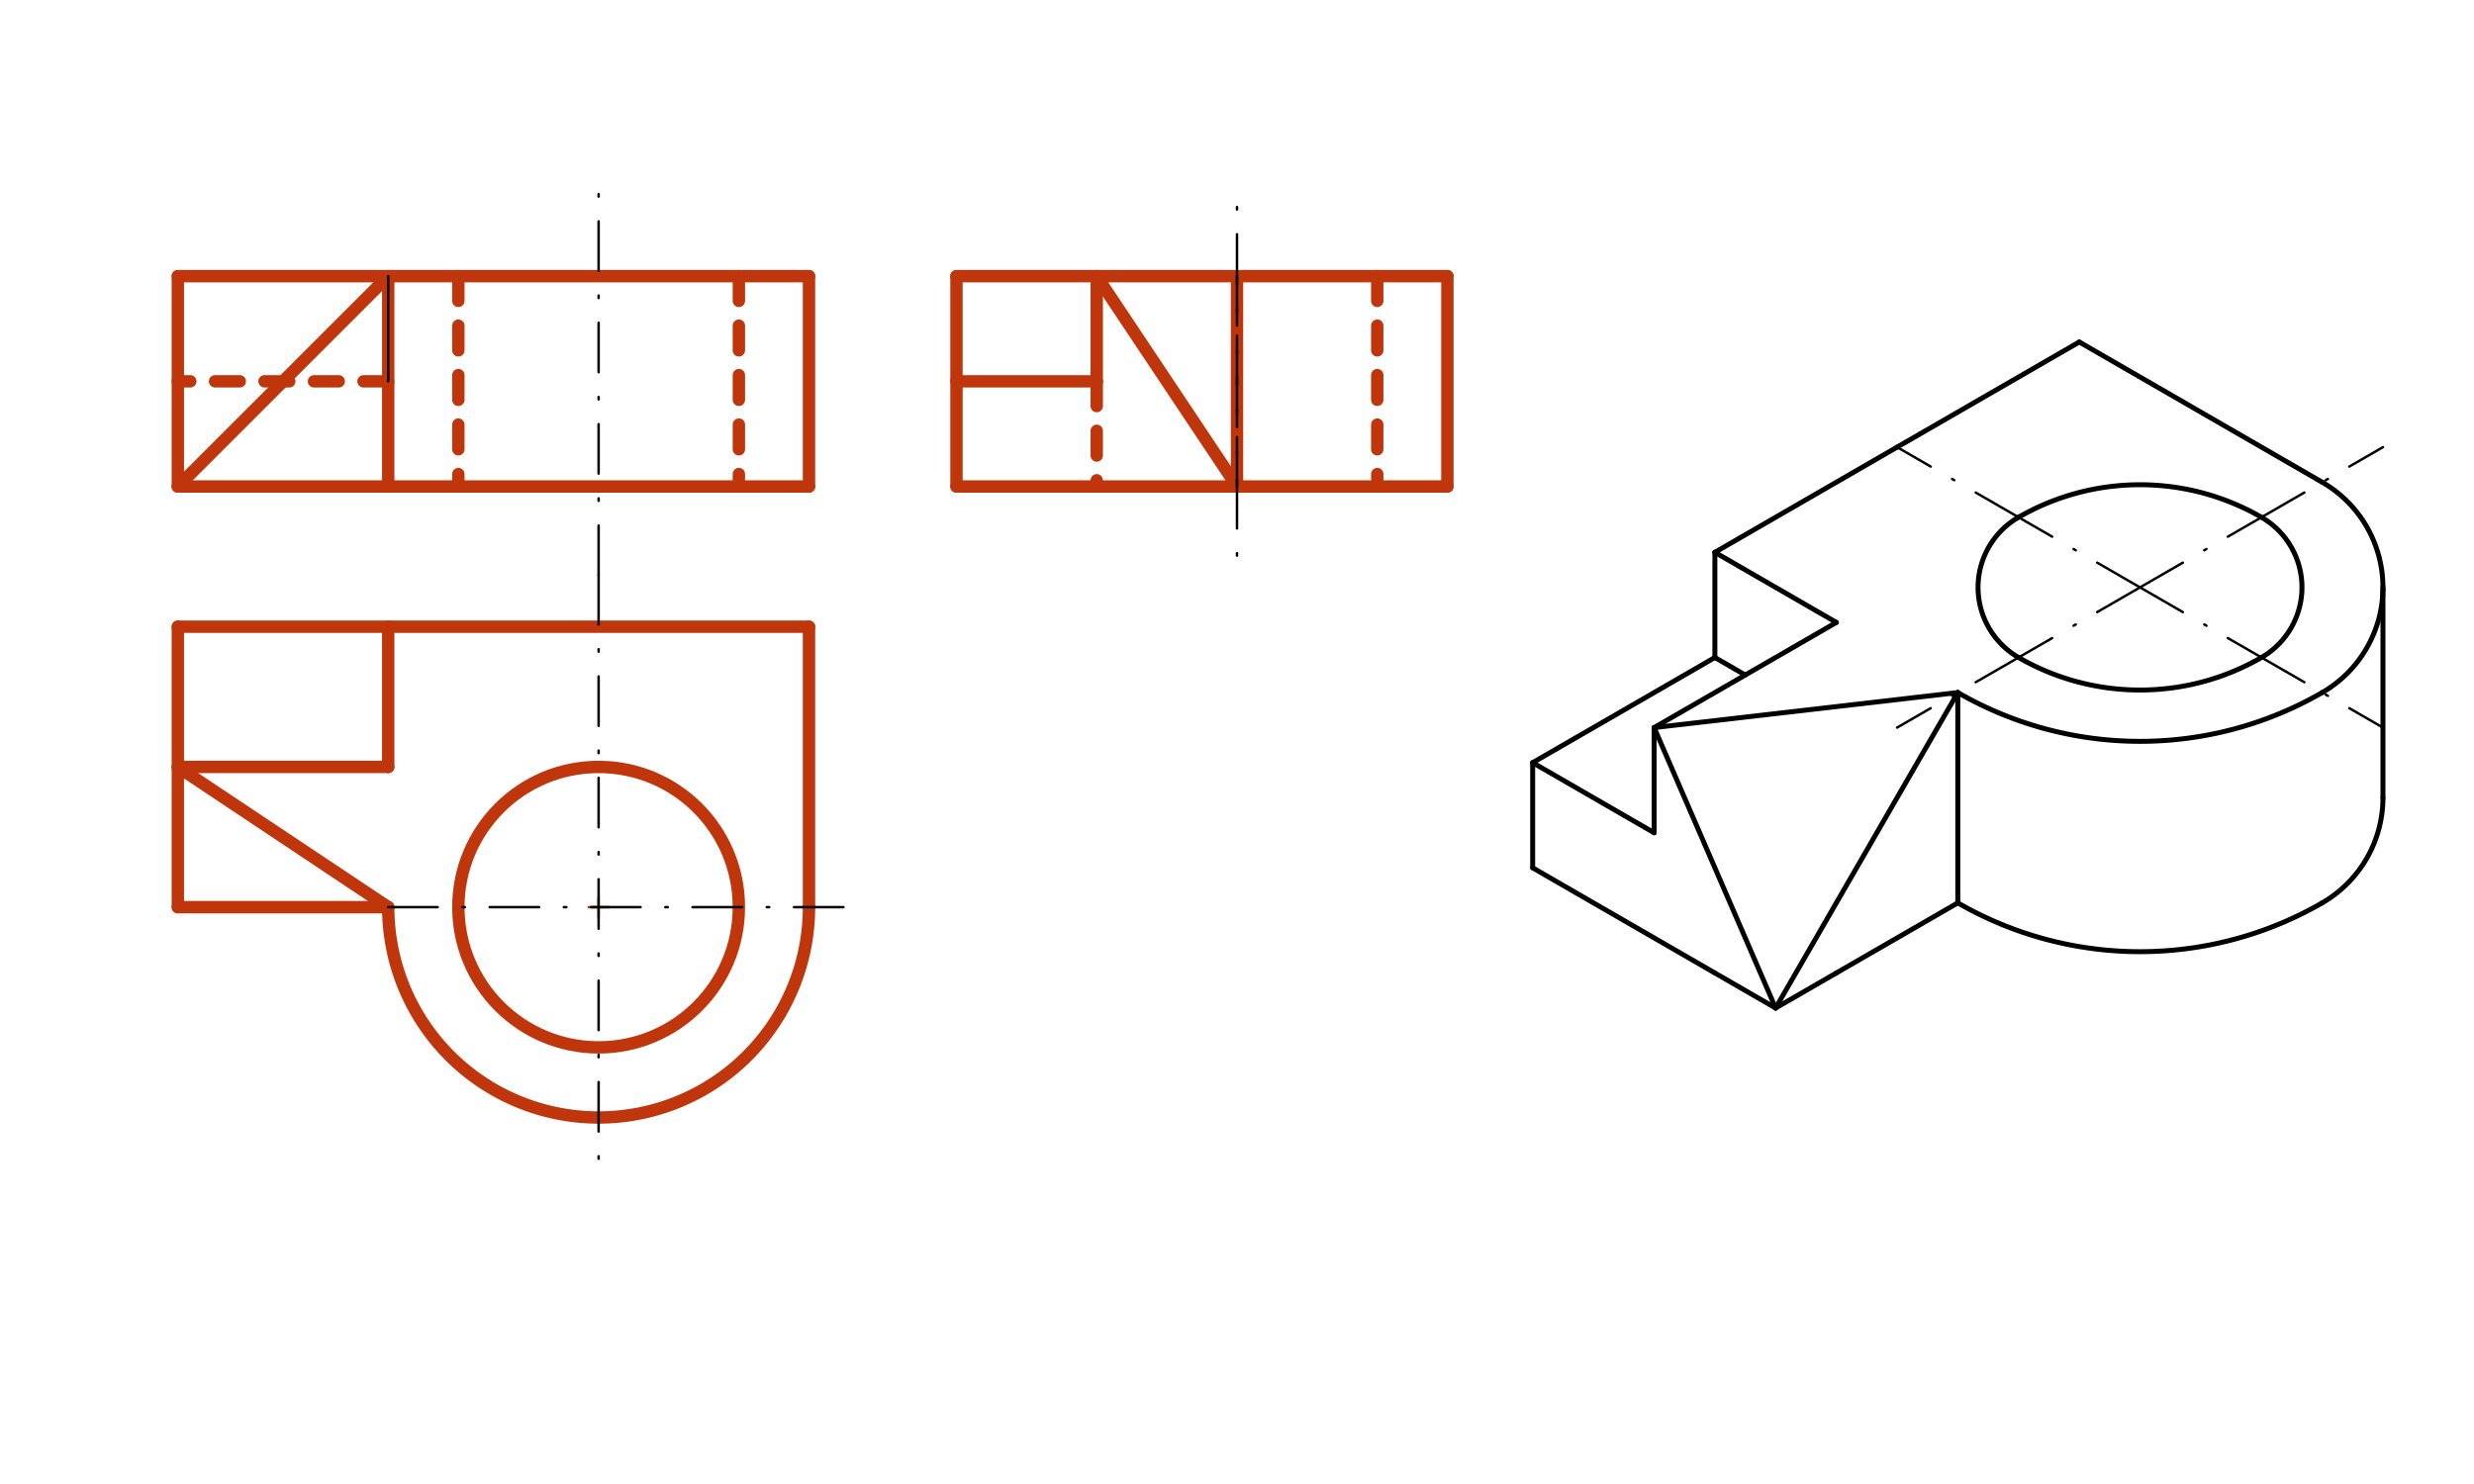 <svg xmlns="http://www.w3.org/2000/svg" class="svg--816" height="100%" preserveAspectRatio="xMidYMid meet" viewBox="0 0 1000 600" width="100%"><defs><marker id="marker-arrow" markerHeight="16" markerUnits="userSpaceOnUse" markerWidth="24" orient="auto-start-reverse" refX="24" refY="4" viewBox="0 0 24 8"><path d="M 0 0 L 24 4 L 0 8 z" stroke="inherit"></path></marker></defs><g class="aux-layer--949"><g class="element--733"><line stroke="#BF360C" stroke-dasharray="none" stroke-linecap="round" stroke-width="5" x1="500" x2="585.039" y1="111.658" y2="111.658"></line></g><g class="element--733"><line stroke="#BF360C" stroke-dasharray="none" stroke-linecap="round" stroke-width="5" x1="585.039" x2="585.039" y1="111.658" y2="196.697"></line></g><g class="element--733"><line stroke="#BF360C" stroke-dasharray="none" stroke-linecap="round" stroke-width="5" x1="585.039" x2="386.614" y1="196.697" y2="196.697"></line></g><g class="element--733"><line stroke="#BF360C" stroke-dasharray="none" stroke-linecap="round" stroke-width="5" x1="386.614" x2="386.614" y1="196.697" y2="111.658"></line></g><g class="element--733"><line stroke="#BF360C" stroke-dasharray="none" stroke-linecap="round" stroke-width="5" x1="386.614" x2="443.307" y1="111.658" y2="111.658"></line></g><g class="element--733"><line stroke="#BF360C" stroke-dasharray="none" stroke-linecap="round" stroke-width="5" x1="443.307" x2="500" y1="111.658" y2="111.658"></line></g><g class="element--733"><line stroke="#BF360C" stroke-dasharray="none" stroke-linecap="round" stroke-width="5" x1="443.307" x2="443.307" y1="111.658" y2="154.177"></line></g><g class="element--733"><line stroke="#BF360C" stroke-dasharray="none" stroke-linecap="round" stroke-width="5" x1="443.307" x2="386.614" y1="154.177" y2="154.177"></line></g><g class="element--733"><line stroke="#BF360C" stroke-dasharray="none" stroke-linecap="round" stroke-width="5" x1="443.307" x2="500" y1="111.658" y2="196.697"></line></g><g class="element--733"><line stroke="#BF360C" stroke-dasharray="none" stroke-linecap="round" stroke-width="5" x1="500" x2="500" y1="196.697" y2="111.658"></line></g><g class="element--733"><line stroke="#BF360C" stroke-dasharray="10" stroke-linecap="round" stroke-width="5" x1="556.693" x2="556.693" y1="111.658" y2="196.697"></line></g><g class="element--733"><line stroke="#BF360C" stroke-dasharray="10" stroke-linecap="round" stroke-width="5" x1="443.307" x2="443.307" y1="154.177" y2="196.697"></line></g><g class="element--733"><line stroke="#BF360C" stroke-dasharray="none" stroke-linecap="round" stroke-width="5" x1="327" x2="327" y1="111.658" y2="196.697"></line></g><g class="element--733"><line stroke="#BF360C" stroke-dasharray="none" stroke-linecap="round" stroke-width="5" x1="327" x2="71.882" y1="111.658" y2="111.658"></line></g><g class="element--733"><line stroke="#BF360C" stroke-dasharray="none" stroke-linecap="round" stroke-width="5" x1="71.882" x2="71.882" y1="111.658" y2="196.697"></line></g><g class="element--733"><line stroke="#BF360C" stroke-dasharray="none" stroke-linecap="round" stroke-width="5" x1="71.882" x2="327" y1="196.697" y2="196.697"></line></g><g class="element--733"><line stroke="#BF360C" stroke-dasharray="10" stroke-linecap="round" stroke-width="5" x1="156.921" x2="71.882" y1="154.177" y2="154.177"></line></g><g class="element--733"><line stroke="#BF360C" stroke-dasharray="none" stroke-linecap="round" stroke-width="5" x1="156.921" x2="71.882" y1="111.658" y2="196.697"></line></g><g class="element--733"><line stroke="#BF360C" stroke-dasharray="none" stroke-linecap="round" stroke-width="5" x1="156.921" x2="156.921" y1="111.658" y2="196.697"></line></g><g class="element--733"><line stroke="#BF360C" stroke-dasharray="10" stroke-linecap="round" stroke-width="5" x1="185.268" x2="185.268" y1="111.658" y2="196.697"></line></g><g class="element--733"><line stroke="#BF360C" stroke-dasharray="10" stroke-linecap="round" stroke-width="5" x1="298.654" x2="298.654" y1="111.658" y2="196.697"></line></g><g class="element--733"><line stroke="#BF360C" stroke-dasharray="none" stroke-linecap="round" stroke-width="5" x1="327" x2="71.882" y1="253.39" y2="253.39"></line></g><g class="element--733"><line stroke="#BF360C" stroke-dasharray="none" stroke-linecap="round" stroke-width="5" x1="71.882" x2="71.882" y1="253.39" y2="366.776"></line></g><g class="element--733"><line stroke="#BF360C" stroke-dasharray="none" stroke-linecap="round" stroke-width="5" x1="71.882" x2="156.921" y1="366.776" y2="366.776"></line></g><g class="element--733"><g class="center--a87"><line x1="237.961" y1="366.776" x2="245.961" y2="366.776" stroke="#BF360C" stroke-width="1" stroke-linecap="round"></line><line x1="241.961" y1="362.776" x2="241.961" y2="370.776" stroke="#BF360C" stroke-width="1" stroke-linecap="round"></line><circle class="hit--87b" cx="241.961" cy="366.776" r="4" stroke="none" fill="transparent"></circle></g><circle cx="241.961" cy="366.776" fill="none" r="56.693" stroke="#BF360C" stroke-dasharray="none" stroke-width="5"></circle></g><g class="element--733"><path d="M 327 366.776 A 85.039 85.039 0 0 1 156.921 366.776" fill="none" stroke="#BF360C" stroke-dasharray="none" stroke-linecap="round" stroke-width="5"></path></g><g class="element--733"><line stroke="#BF360C" stroke-dasharray="none" stroke-linecap="round" stroke-width="5" x1="327" x2="327" y1="253.39" y2="366.776"></line></g><g class="element--733"><line stroke="#BF360C" stroke-dasharray="none" stroke-linecap="round" stroke-width="5" x1="156.921" x2="156.921" y1="253.39" y2="310.083"></line></g><g class="element--733"><line stroke="#BF360C" stroke-dasharray="none" stroke-linecap="round" stroke-width="5" x1="156.921" x2="71.882" y1="310.083" y2="310.083"></line></g><g class="element--733"><line stroke="#BF360C" stroke-dasharray="none" stroke-linecap="round" stroke-width="5" x1="156.921" x2="71.882" y1="366.776" y2="310.083"></line></g></g><g class="main-layer--75a"><g class="element--733"><line stroke="#000000" stroke-dasharray="20, 10, 1, 10" stroke-linecap="round" stroke-width="1" x1="865" x2="914.098" y1="237.484" y2="209.138"></line></g><g class="element--733"><line stroke="#000000" stroke-dasharray="20, 10, 1, 10" stroke-linecap="round" stroke-width="1" x1="865" x2="815.902" y1="237.484" y2="265.831"></line></g><g class="element--733"><line stroke="#000000" stroke-dasharray="20, 10, 1, 10" stroke-linecap="round" stroke-width="1" x1="865" x2="815.902" y1="237.484" y2="209.138"></line></g><g class="element--733"><line stroke="#000000" stroke-dasharray="20, 10, 1, 10" stroke-linecap="round" stroke-width="1" x1="865" x2="914.098" y1="237.484" y2="265.831"></line></g><g class="element--733"><path d="M 815.902 209.138 A 98.195 98.195 0 0 1 914.098 209.138" fill="none" stroke="#000000" stroke-dasharray="none" stroke-linecap="round" stroke-width="2"></path></g><g class="element--733"><path d="M 815.902 265.831 A 98.195 98.195 0 0 0 914.098 265.831" fill="none" stroke="#000000" stroke-dasharray="none" stroke-linecap="round" stroke-width="2"></path></g><g class="element--733"><path d="M 815.902 209.138 A 32.732 32.732 0 0 0 815.902 265.831" fill="none" stroke="#000000" stroke-dasharray="none" stroke-linecap="round" stroke-width="2"></path></g><g class="element--733"><path d="M 914.098 209.138 A 32.732 32.732 0 0 1 914.098 265.831" fill="none" stroke="#000000" stroke-dasharray="none" stroke-linecap="round" stroke-width="2"></path></g><g class="element--733"><line stroke="#000000" stroke-dasharray="20, 10, 1, 10" stroke-linecap="round" stroke-width="1" x1="914.098" x2="963.195" y1="209.138" y2="180.791"></line></g><g class="element--733"><line stroke="#000000" stroke-dasharray="20, 10, 1, 10" stroke-linecap="round" stroke-width="1" x1="815.902" x2="766.805" y1="265.831" y2="294.177"></line></g><g class="element--733"><line stroke="#000000" stroke-dasharray="20, 10, 1, 10" stroke-linecap="round" stroke-width="1" x1="914.098" x2="963.195" y1="265.831" y2="294.177"></line></g><g class="element--733"><line stroke="#000000" stroke-dasharray="20, 10, 1, 10" stroke-linecap="round" stroke-width="1" x1="815.902" x2="766.805" y1="209.138" y2="180.791"></line></g><g class="element--733"><path d="M 938.646 194.965 A 49.098 49.098 0 0 1 938.646 280.004" fill="none" stroke="#000000" stroke-dasharray="none" stroke-linecap="round" stroke-width="2"></path></g><g class="element--733"><path d="M 938.646 280.004 A 147.293 147.293 0 0 1 791.354 280.004" fill="none" stroke="#000000" stroke-dasharray="none" stroke-linecap="round" stroke-width="2"></path></g><g class="element--733"><line stroke="#000000" stroke-dasharray="none" stroke-linecap="round" stroke-width="2" x1="938.646" x2="840.451" y1="194.965" y2="138.272"></line></g><g class="element--733"><line stroke="#000000" stroke-dasharray="none" stroke-linecap="round" stroke-width="2" x1="840.451" x2="766.805" y1="138.272" y2="180.791"></line></g><g class="element--733"><line stroke="#000000" stroke-dasharray="none" stroke-linecap="round" stroke-width="2" x1="766.805" x2="693.159" y1="180.791" y2="223.311"></line></g><g class="element--733"><line stroke="#000000" stroke-dasharray="none" stroke-linecap="round" stroke-width="2" x1="693.159" x2="742.256" y1="223.311" y2="251.658"></line></g><g class="element--733"><line stroke="#000000" stroke-dasharray="none" stroke-linecap="round" stroke-width="2" x1="742.256" x2="668.61" y1="251.658" y2="294.177"></line></g><g class="element--733"><line stroke="#000000" stroke-dasharray="none" stroke-linecap="round" stroke-width="2" x1="668.61" x2="791.354" y1="294.177" y2="280.004"></line></g><g class="element--733"><line stroke="#000000" stroke-dasharray="none" stroke-linecap="round" stroke-width="2" x1="693.159" x2="693.159" y1="223.311" y2="265.831"></line></g><g class="element--733"><line stroke="#000000" stroke-dasharray="none" stroke-linecap="round" stroke-width="2" x1="693.159" x2="619.512" y1="265.831" y2="308.351"></line></g><g class="element--733"><line stroke="#000000" stroke-dasharray="none" stroke-linecap="round" stroke-width="2" x1="668.61" x2="668.61" y1="294.177" y2="336.697"></line></g><g class="element--733"><line stroke="#000000" stroke-dasharray="none" stroke-linecap="round" stroke-width="2" x1="619.512" x2="668.61" y1="308.351" y2="336.697"></line></g><g class="element--733"><line stroke="#000000" stroke-dasharray="none" stroke-linecap="round" stroke-width="2" x1="693.159" x2="705.433" y1="265.831" y2="272.917"></line></g><g class="element--733"><line stroke="#000000" stroke-dasharray="none" stroke-linecap="round" stroke-width="2" x1="791.354" x2="791.354" y1="280.004" y2="365.043"></line></g><g class="element--733"><line stroke="#000000" stroke-dasharray="none" stroke-linecap="round" stroke-width="2" x1="619.512" x2="619.512" y1="308.351" y2="350.87"></line></g><g class="element--733"><line stroke="#000000" stroke-dasharray="none" stroke-linecap="round" stroke-width="2" x1="619.512" x2="693.159" y1="350.87" y2="393.39"></line></g><g class="element--733"><line stroke="#000000" stroke-dasharray="none" stroke-linecap="round" stroke-width="2" x1="791.354" x2="742.256" y1="365.043" y2="393.39"></line></g><g class="element--733"><line stroke="#000000" stroke-dasharray="none" stroke-linecap="round" stroke-width="2" x1="693.159" x2="717.707" y1="393.39" y2="407.563"></line></g><g class="element--733"><line stroke="#000000" stroke-dasharray="none" stroke-linecap="round" stroke-width="2" x1="742.256" x2="717.707" y1="393.39" y2="407.563"></line></g><g class="element--733"><line stroke="#000000" stroke-dasharray="none" stroke-linecap="round" stroke-width="2" x1="668.61" x2="717.707" y1="294.177" y2="407.563"></line></g><g class="element--733"><line stroke="#000000" stroke-dasharray="none" stroke-linecap="round" stroke-width="2" x1="717.707" x2="791.354" y1="407.563" y2="280.004"></line></g><g class="element--733"><line stroke="#000000" stroke-dasharray="none" stroke-linecap="round" stroke-width="2" x1="963.195" x2="963.195" y1="237.484" y2="322.524"></line></g><g class="element--733"><path d="M 963.195 322.524 A 49.097 49.097 0 0 1 938.646 365.043" fill="none" stroke="#000000" stroke-dasharray="none" stroke-linecap="round" stroke-width="2"></path></g><g class="element--733"><path d="M 938.646 365.043 A 147.293 147.293 0 0 1 791.354 365.043" fill="none" stroke="#000000" stroke-dasharray="none" stroke-linecap="round" stroke-width="2"></path></g><g class="element--733"><line stroke="#000000" stroke-dasharray="20, 10, 1, 10" stroke-linecap="round" stroke-width="1" x1="500" x2="500" y1="196.697" y2="77.642"></line></g><g class="element--733"><line stroke="#000000" stroke-dasharray="20, 10, 1, 10" stroke-linecap="round" stroke-width="1" x1="500" x2="500" y1="111.658" y2="230.713"></line></g><g class="element--733"><line stroke="#000000" stroke-dasharray="none" stroke-linecap="round" stroke-width="1" x1="156.921" x2="156.921" y1="111.658" y2="154.177"></line></g><g class="element--733"><line stroke="#000000" stroke-dasharray="20, 10, 1, 10" stroke-linecap="round" stroke-width="1" x1="241.961" x2="241.961" y1="232.484" y2="74.484"></line></g><g class="element--733"><line stroke="#000000" stroke-dasharray="20, 10, 1, 10" stroke-linecap="round" stroke-width="1" x1="241.961" x2="241.961" y1="232.484" y2="473.429"></line></g><g class="element--733"><line stroke="#000000" stroke-dasharray="20, 10, 1, 10" stroke-linecap="round" stroke-width="1" x1="156.921" x2="346" y1="366.776" y2="366.776"></line></g></g><g class="snaps-layer--ac6"></g><g class="temp-layer--52d"></g></svg>